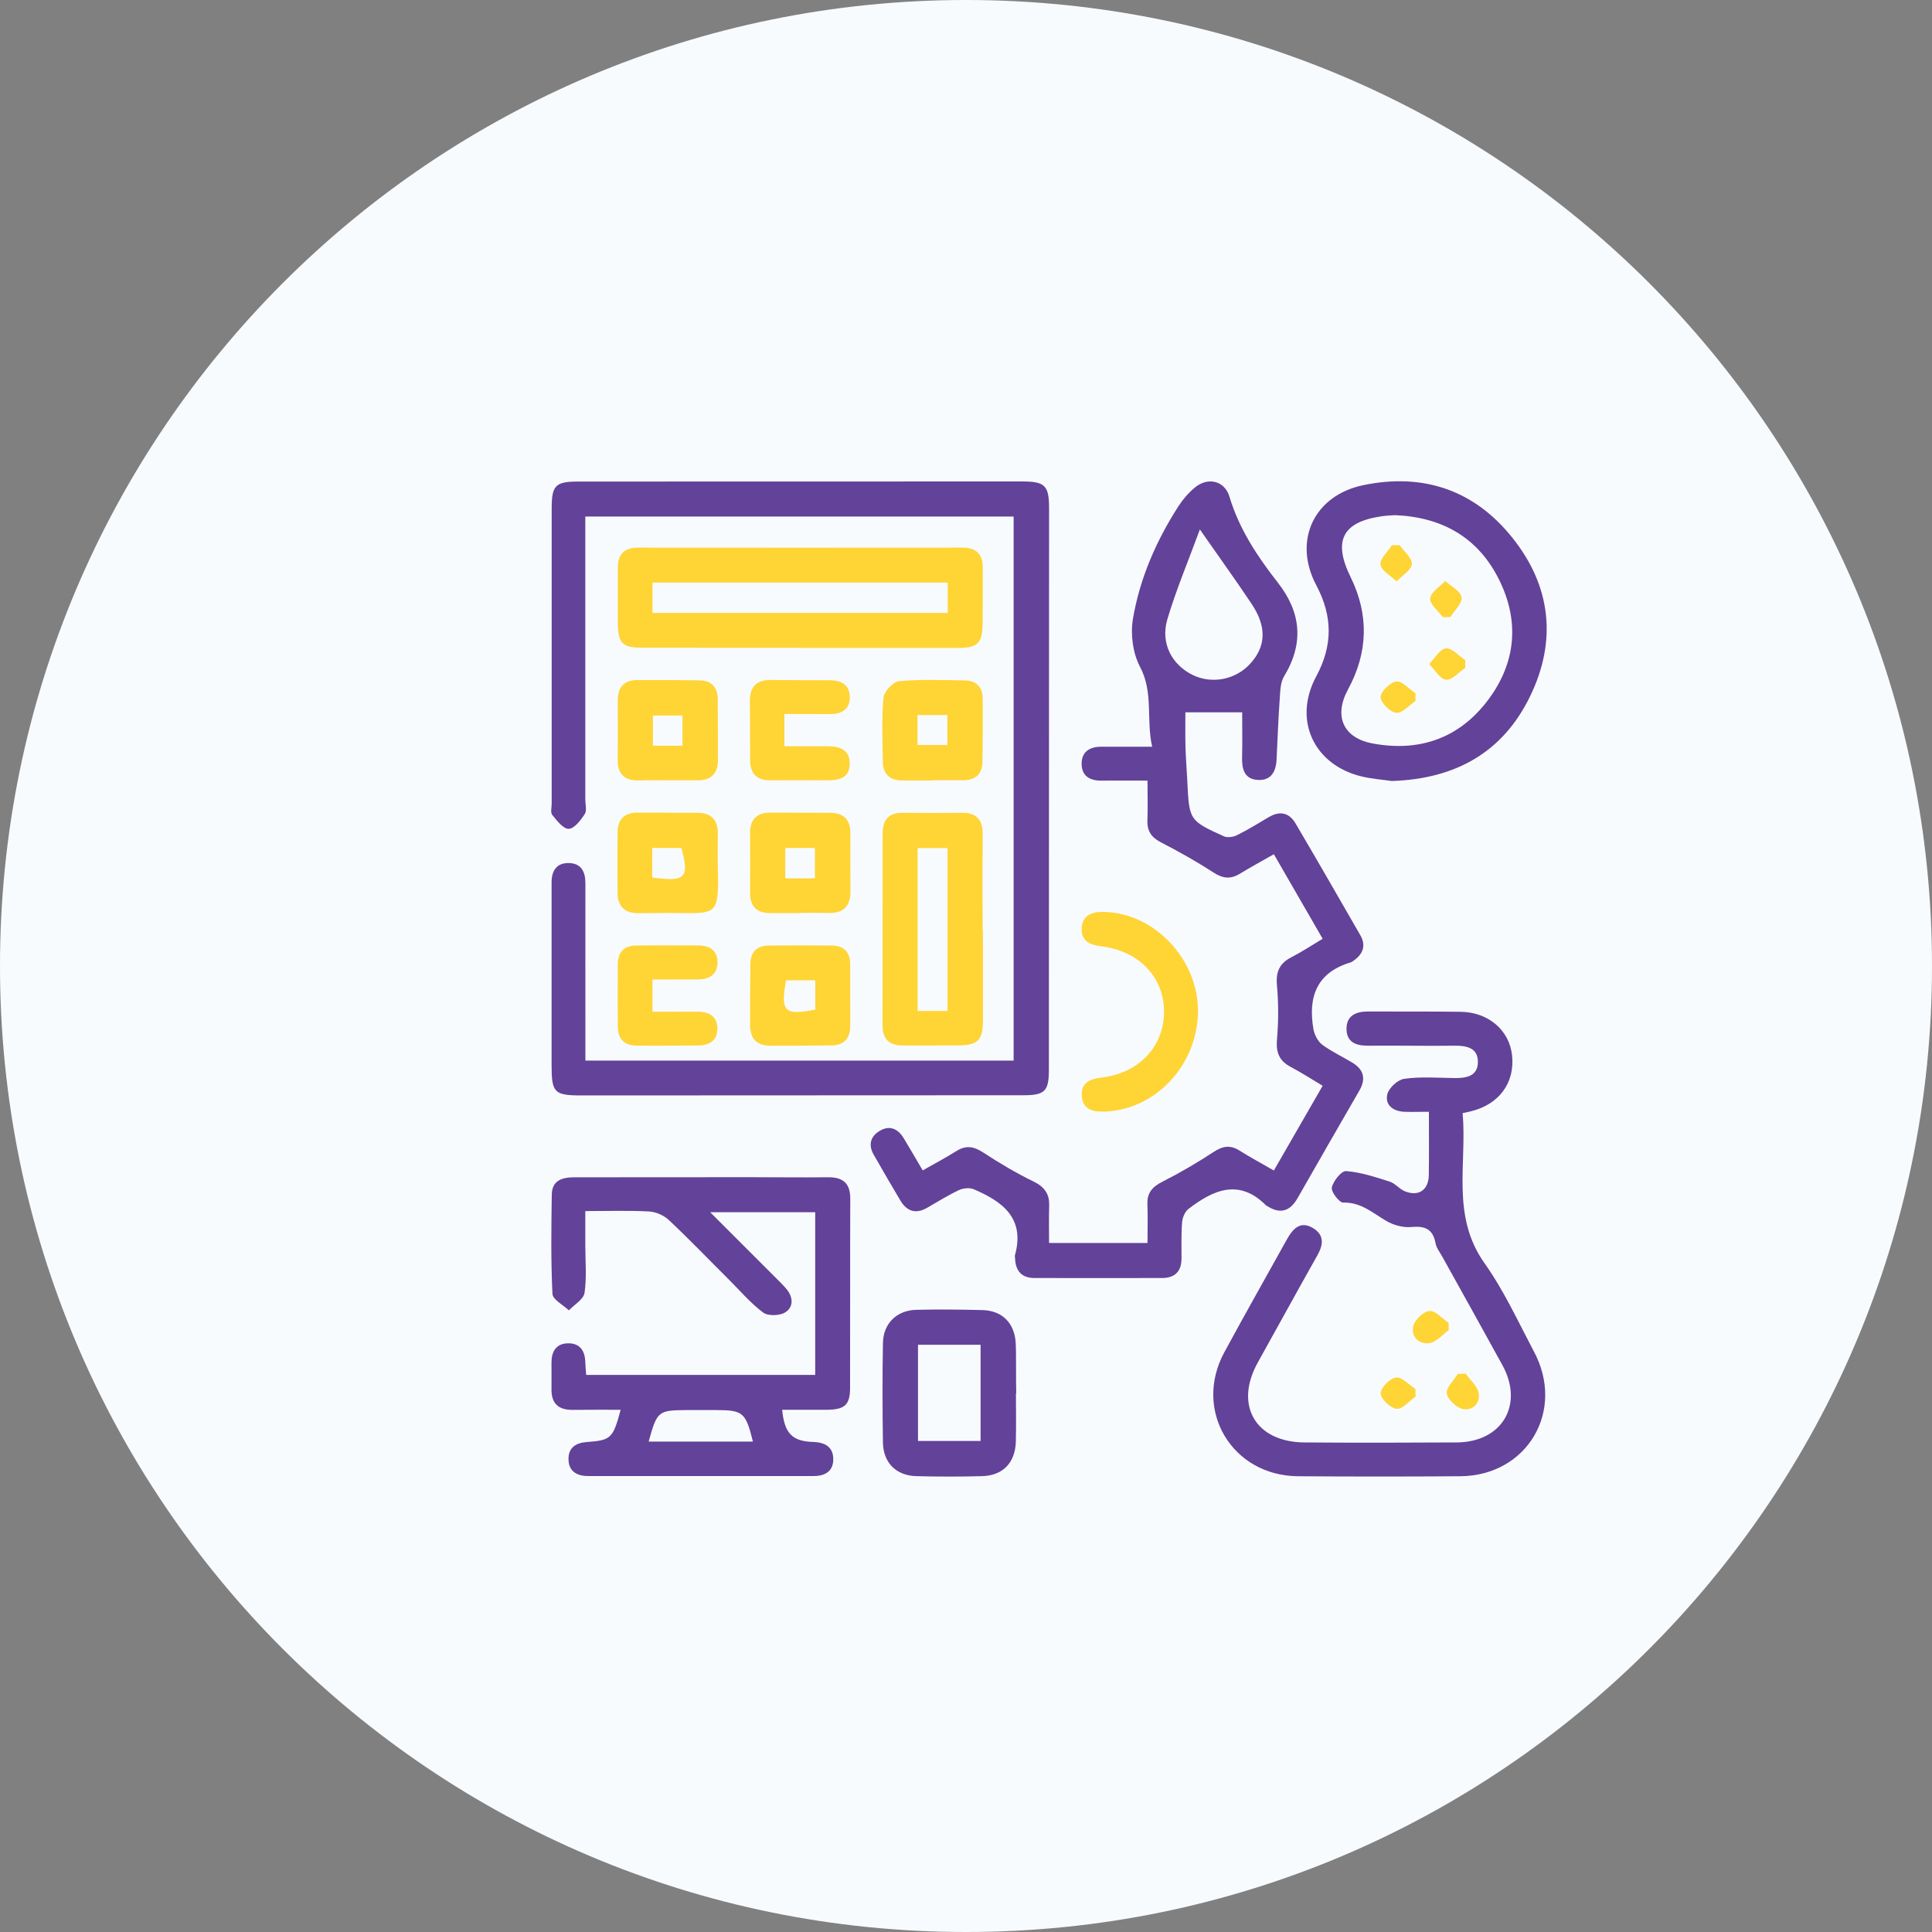 <?xml version="1.0" encoding="utf-8"?>
<!-- Generator: Adobe Illustrator 26.0.3, SVG Export Plug-In . SVG Version: 6.00 Build 0)  -->
<svg version="1.1" id="Layer_1" xmlns="http://www.w3.org/2000/svg" xmlns:xlink="http://www.w3.org/1999/xlink" x="0px" y="0px"
	 viewBox="0 0 200 200" style="enable-background:new 0 0 200 200;" xml:space="preserve">
<rect x="0" y="0" width="200" height="200" fill="#808080" stroke="none"/>
<style type="text/css">
	.st0{fill:#F8FBFE;}
	.st1{fill:#FFD435;}
	.st2{fill:#634299;}
	.st3{fill:#F9D038;}
</style>
<g>
	<path id="Path_1039_00000095312158167031826850000010371287456498285727_" class="st0" d="M200,100c0,55.23-44.77,100-100,100
		S0,155.23,0,100S44.77,0,100,0l0,0C155.23,0,200,44.77,200,100"/>
	<g>
		<g>
			<path class="st1" d="M150.11,60.55c0.18,0.14,0.36,0.27,0.53,0.41C150.47,60.82,150.29,60.68,150.11,60.55"/>
			<path class="st1" d="M150.11,60.55c-0.18-0.14-0.35-0.27-0.5-0.41c-0.21,0.23-0.47,0.45-0.73,0.67c0.25-0.22,0.52-0.44,0.73-0.67
				C149.76,60.28,149.93,60.41,150.11,60.55"/>
			<path class="st1" d="M148.23,61.48c0.11-0.15,0.25-0.3,0.4-0.45C148.48,61.18,148.34,61.33,148.23,61.48"/>
			<path class="st1" d="M88.01,99.8c0.01,1.03,0,2.06,0,3.08c0,1.14,0.02,2.28-0.01,3.43c0.02-1.14,0.01-2.28,0.01-3.43
				C88.01,101.86,88.02,100.83,88.01,99.8"/>
			<path class="st2" d="M131.06,124.78c0.04,0.04,0.1,0.06,0.15,0.09c1.35,0.85,2.35,0.5,3.12-0.85c2.12-3.72,4.26-7.43,6.4-11.14
				c0.71-1.23,0.42-2.19-0.76-2.89c-1.03-0.62-2.13-1.13-3.09-1.84c-0.45-0.34-0.8-1.01-0.91-1.59c-0.58-3.31,0.3-5.87,3.84-6.93
				c0.16-0.05,0.29-0.17,0.43-0.27c0.91-0.68,1.16-1.54,0.58-2.55c-2.22-3.86-4.44-7.72-6.7-11.56c-0.66-1.13-1.63-1.34-2.78-0.66
				c-1.08,0.64-2.15,1.3-3.27,1.86c-0.39,0.2-1.01,0.29-1.38,0.12c-3.58-1.62-3.59-1.67-3.78-5.72c-0.06-1.2-0.16-2.39-0.19-3.59
				c-0.03-1.22-0.01-2.44-0.01-3.52h5.88c0,1.49,0.03,3.08-0.01,4.66c-0.03,1.21,0.23,2.26,1.64,2.34c1.37,0.07,1.87-0.87,1.93-2.11
				c0.1-2.11,0.18-4.23,0.33-6.33c0.05-0.78,0.07-1.67,0.45-2.29c2.07-3.42,1.76-6.62-0.65-9.7c-2.12-2.71-4-5.54-5.01-8.9
				c-0.5-1.66-2.24-2.06-3.58-0.94c-0.65,0.54-1.23,1.21-1.69,1.92c-2.31,3.59-4.01,7.48-4.72,11.68c-0.27,1.58-0.01,3.54,0.73,4.95
				c1.42,2.68,0.62,5.43,1.26,8.28c-1.99,0-3.64,0-5.28,0c-1.21,0-2.04,0.54-2.02,1.8c0.02,1.27,0.89,1.73,2.09,1.71
				c1.52-0.02,3.04,0,4.73,0c0,1.52,0.04,2.82-0.01,4.12c-0.04,1.12,0.43,1.77,1.42,2.28c1.87,0.96,3.7,2,5.47,3.14
				c0.95,0.61,1.74,0.67,2.68,0.1c1.11-0.68,2.25-1.3,3.52-2.02c1.71,2.96,3.34,5.8,5.05,8.75c-1.18,0.71-2.18,1.37-3.23,1.91
				c-1.24,0.63-1.63,1.52-1.5,2.92c0.17,1.86,0.16,3.75,0,5.62c-0.11,1.33,0.24,2.19,1.41,2.81c1.09,0.58,2.14,1.25,3.32,1.96
				c-1.71,2.97-3.35,5.81-5.05,8.77c-1.3-0.75-2.44-1.36-3.55-2.06c-0.95-0.6-1.73-0.49-2.67,0.13c-1.71,1.12-3.48,2.16-5.3,3.08
				c-1.05,0.53-1.62,1.15-1.57,2.35c0.05,1.3,0.01,2.59,0.01,4H108.6c0-1.36-0.03-2.61,0.01-3.85c0.04-1.24-0.49-1.96-1.62-2.51
				c-1.78-0.87-3.51-1.89-5.17-2.98c-0.98-0.65-1.81-0.81-2.82-0.17c-1.1,0.69-2.24,1.29-3.48,2c-0.71-1.21-1.34-2.29-1.98-3.35
				c-0.59-0.97-1.45-1.35-2.46-0.75c-0.98,0.57-1.22,1.47-0.62,2.5c0.91,1.58,1.82,3.17,2.76,4.74c0.67,1.11,1.6,1.4,2.76,0.73
				c1.09-0.63,2.16-1.3,3.29-1.83c0.44-0.21,1.1-0.27,1.53-0.09c2.98,1.27,5.33,3,4.27,6.82c-0.03,0.11,0,0.23,0.01,0.34
				c0.05,1.3,0.68,2.03,2.02,2.03c4.4,0,8.79,0.01,13.19,0c1.32,0,2.01-0.67,2.02-2c0.01-1.26-0.04-2.52,0.06-3.77
				c0.04-0.48,0.29-1.1,0.66-1.38C125.6,123.17,128.27,121.98,131.06,124.78 M120.84,64.12c0.92-3.09,2.18-6.07,3.37-9.31
				c2.01,2.88,3.73,5.27,5.36,7.71c1.59,2.38,1.49,4.43-0.19,6.23c-1.52,1.64-3.98,2.09-5.96,1.1
				C121.29,68.78,120.12,66.57,120.84,64.12"/>
			<path class="st2" d="M153.68,130.77c-3.49-4.91-1.8-10.32-2.27-15.54c0.46-0.1,0.68-0.14,0.9-0.2c2.89-0.72,4.52-2.95,4.22-5.77
				c-0.28-2.62-2.46-4.49-5.34-4.52c-3.2-0.04-6.39-0.02-9.59-0.03c-1.24,0-2.22,0.43-2.21,1.81c0.01,1.39,1,1.74,2.25,1.73
				c2.97-0.03,5.94,0.04,8.91,0c1.28-0.02,2.46,0.23,2.44,1.7c-0.01,1.5-1.26,1.67-2.5,1.65c-1.71-0.03-3.45-0.16-5.13,0.08
				c-0.67,0.09-1.6,0.95-1.75,1.61c-0.25,1.1,0.6,1.75,1.76,1.8c0.74,0.03,1.48,0,2.55,0c0,2.34,0.02,4.44-0.01,6.54
				c-0.02,1.55-1.04,2.27-2.48,1.69c-0.57-0.23-1-0.82-1.57-1c-1.48-0.47-2.98-0.97-4.51-1.09c-0.48-0.04-1.33,1.02-1.48,1.7
				c-0.1,0.43,0.77,1.57,1.17,1.56c1.84-0.05,3.04,1.06,4.45,1.89c0.74,0.44,1.75,0.72,2.6,0.64c1.42-0.13,2.25,0.2,2.52,1.69
				c0.09,0.48,0.44,0.92,0.69,1.37c2.08,3.75,4.17,7.48,6.23,11.24c2.25,4.1-0.03,7.98-4.75,8c-5.25,0.03-10.51,0.04-15.76,0
				c-5.07-0.04-7.27-3.88-4.81-8.28c2.06-3.69,4.08-7.4,6.16-11.08c0.63-1.11,0.73-2.11-0.43-2.82c-1.34-0.81-2.11,0.07-2.72,1.16
				c-2.16,3.89-4.36,7.77-6.48,11.69c-3.25,6,0.78,12.78,7.63,12.83c5.59,0.04,11.19,0.04,16.79,0c6.96-0.05,10.93-6.81,7.61-12.95
				C157.15,136.8,155.68,133.59,153.68,130.77"/>
			<path class="st2" d="M141.14,50.22c-5.1,1.05-7.33,5.74-4.88,10.36c1.71,3.22,1.72,6.24-0.01,9.45
				c-2.42,4.49-0.25,9.16,4.71,10.35c1.1,0.26,2.25,0.34,3.13,0.47c6.63-0.22,11.5-3,14.3-8.76c2.8-5.75,2.18-11.41-1.82-16.41
				C152.63,50.73,147.34,48.94,141.14,50.22 M154.06,72.44c-2.97,3.96-7.06,5.42-11.93,4.53c-3.07-0.56-4.09-2.81-2.59-5.59
				c2.09-3.84,2.19-7.74,0.27-11.65c-1.84-3.75-0.85-5.71,3.25-6.29c0.45-0.07,0.91-0.08,1.36-0.11c4.85,0.2,8.58,2.29,10.76,6.67
				C157.32,64.31,156.94,68.59,154.06,72.44"/>
			<path class="st1" d="M99.61,84.14c-2.06,0.02-4.11,0.02-6.17,0c-1.44-0.01-2.07,0.72-2.07,2.12c0,6.63,0,13.26-0.01,19.89
				c0,1.43,0.7,2.09,2.11,2.08c1.94-0.01,3.88,0.01,5.83-0.01c1.9-0.02,2.44-0.56,2.45-2.46c0.01-3.14,0-6.29,0-9.43h-0.03
				c0-3.32-0.02-6.63,0.01-9.95C101.74,84.92,101.14,84.13,99.61,84.14 M98.09,104.65h-3.1V87.79h3.1V104.65z"/>
			<path class="st1" d="M114.03,111.55c-1.26,0.15-2.17,0.59-2.04,1.96c0.13,1.39,1.2,1.61,2.4,1.56c5.2-0.2,9.49-4.73,9.62-10.2
				c0.13-5.44-4.43-10.35-9.71-10.47c-1.21-0.03-2.24,0.28-2.32,1.68c-0.07,1.27,0.76,1.73,1.96,1.87c3.99,0.48,6.58,3.22,6.56,6.84
				C120.47,108.36,117.89,111.1,114.03,111.55"/>
			<path class="st1" d="M99.93,70.44c-2.28-0.04-4.58-0.13-6.84,0.07c-0.62,0.06-1.57,1.06-1.63,1.7c-0.2,2.21-0.1,4.45-0.07,6.68
				c0.02,1.24,0.72,1.88,1.95,1.9c1.08,0.02,2.17,0,3.25,0v-0.02c1.03,0,2.05-0.01,3.08,0c1.33,0.01,2.03-0.64,2.04-1.97
				c0.02-2.17,0.04-4.34,0.02-6.51C101.72,71.16,101.08,70.46,99.93,70.44 M98.07,77.12h-3.09v-3.1h3.09V77.12z"/>
			<path class="st1" d="M150.15,63.87c0.42-0.69,1.25-1.44,1.15-2.04c-0.05-0.32-0.32-0.6-0.66-0.88c-0.17-0.14-0.35-0.27-0.53-0.4
				c-0.18-0.14-0.35-0.27-0.5-0.41c-0.21,0.23-0.48,0.45-0.73,0.67c-0.08,0.07-0.17,0.15-0.24,0.22c-0.16,0.15-0.3,0.3-0.4,0.45
				c-0.11,0.15-0.18,0.31-0.19,0.47c-0.05,0.6,0.84,1.29,1.31,1.94L150.15,63.87z"/>
			<path class="st1" d="M149.68,67.12c-0.64,0.08-1.16,1.04-1.74,1.62c0.58,0.58,1.11,1.54,1.75,1.62c0.6,0.08,1.32-0.77,1.99-1.22
				c0-0.27,0-0.54,0-0.81C151.01,67.89,150.29,67.05,149.68,67.12"/>
			<path class="st1" d="M144.57,60.18c0.57-0.59,1.52-1.14,1.58-1.78c0.07-0.6-0.8-1.31-1.26-1.97c-0.27,0.01-0.53,0.01-0.8,0.01
				c-0.43,0.68-1.27,1.41-1.18,2.01C143.01,59.1,143.98,59.61,144.57,60.18"/>
			<path class="st1" d="M144.54,70.55c-0.64,0.08-1.62,1.05-1.62,1.62c0,0.58,0.98,1.54,1.62,1.62c0.6,0.08,1.32-0.78,1.99-1.22
				c0-0.27,0-0.53,0-0.8C145.87,71.33,145.15,70.47,144.54,70.55"/>
			<g>
				<path class="st1" d="M70.54,87.78h-3.02C68.57,87.78,69.55,87.78,70.54,87.78L70.54,87.78z"/>
				<path class="st1" d="M74.31,89.44c0.12,4.41,0.02,5.02-2.37,5.08C74.32,94.46,74.42,93.85,74.31,89.44
					c0-1.03-0.01-2.06,0.01-3.08C74.3,87.39,74.31,88.41,74.31,89.44"/>
				<path class="st2" d="M58.87,85.8c0.58-0.01,1.24-0.89,1.66-1.52c0.24-0.36,0.06-1,0.06-1.52c0-9.15,0-18.29,0-27.44v-1.85h44.34
					v56.32H60.6v-2.07c0-5.43-0.01-10.86,0-16.29c0-1.19-0.43-2.07-1.73-2.09c-1.28-0.01-1.78,0.83-1.77,2.04c0,0.4,0,0.8,0,1.2
					c0,5.89,0,11.78,0,17.67c0,2.87,0.26,3.15,3.12,3.15c15.25,0,30.5-0.01,45.75-0.02c2.18,0,2.61-0.43,2.61-2.61
					c0.01-19.38,0.02-38.76,0.02-58.14c0-2.38-0.42-2.79-2.8-2.79c-15.31,0-30.62,0-45.92,0.01c-2.39,0-2.77,0.38-2.77,2.8
					c0,10.18,0,20.35,0,30.53c0,0.4-0.14,0.93,0.05,1.17C57.64,84.94,58.3,85.81,58.87,85.8"/>
				<path class="st2" d="M85.71,121.87c-2.85,0.03-5.71-0.01-8.56-0.01c-5.88,0-11.76,0.02-17.64,0.01c-1.29,0-2.36,0.29-2.39,1.79
					c-0.05,3.43-0.1,6.86,0.07,10.28c0.03,0.6,1.11,1.14,1.7,1.71c0.57-0.6,1.52-1.14,1.62-1.81c0.24-1.62,0.08-3.3,0.08-4.96
					c0-1.12,0-2.24,0-3.51c2.38,0,4.48-0.07,6.58,0.04c0.71,0.04,1.54,0.39,2.06,0.88c2.16,2.03,4.22,4.18,6.33,6.28
					c1.13,1.13,2.18,2.37,3.45,3.31c0.5,0.37,1.68,0.33,2.25-0.01c0.89-0.53,0.87-1.54,0.19-2.39c-0.36-0.44-0.78-0.83-1.18-1.24
					c-2.17-2.17-4.33-4.34-6.75-6.75h10.87v16.84H60.68c-0.03-0.51-0.08-0.9-0.09-1.29c-0.02-1.22-0.57-2.02-1.84-1.98
					c-1.18,0.04-1.66,0.85-1.66,1.98c0,0.91,0.01,1.83,0,2.74c-0.03,1.51,0.72,2.19,2.21,2.17c1.63-0.02,3.26-0.01,4.95-0.01
					c-0.8,2.97-0.99,3.15-3.51,3.34c-1.13,0.08-1.9,0.58-1.89,1.76c0.01,1.28,0.86,1.76,2.06,1.76c7.77,0,15.53,0,23.3,0
					c1.2,0,2.06-0.49,2.05-1.76c-0.01-1.26-0.87-1.73-2.07-1.77c-2.19-0.06-2.99-0.9-3.22-3.33c1.55,0,3.09,0.01,4.63,0
					c1.87-0.02,2.4-0.51,2.4-2.3c0.02-6.52-0.01-13.03,0.02-19.54C88.03,122.5,87.27,121.85,85.71,121.87 M67.15,149.23
					c0.88-3.17,0.97-3.24,3.97-3.26c1.02-0.01,2.04,0,3.06,0c2.73,0.01,3.02,0.25,3.76,3.26H67.15z"/>
				<path class="st1" d="M99.64,56.69c-11.19,0.01-22.39,0.01-33.58,0c-1.43,0-2.11,0.68-2.1,2.09c0,1.94-0.01,3.89,0,5.83
					c0.02,1.95,0.49,2.44,2.44,2.44c5.48,0.01,10.96,0.01,16.45,0.01v0.02c5.37,0,10.74-0.01,16.1,0c2.33,0,2.77-0.42,2.78-2.82
					c0.01-1.83,0-3.66,0.01-5.49C101.74,57.37,101.06,56.69,99.64,56.69 M98.11,63.45H67.55v-3.14h30.56V63.45z"/>
				<path class="st1" d="M88.01,102.88c0-1.03,0.01-2.06,0-3.08c-0.01-1.25-0.66-1.91-1.9-1.92c-2.17-0.02-4.34-0.02-6.51,0
					c-1.24,0.01-1.91,0.66-1.92,1.91c-0.03,2.11-0.03,4.23-0.03,6.34c0,1.39,0.7,2.13,2.1,2.12c2.11,0,4.22-0.01,6.33-0.03
					c1.24-0.01,1.9-0.66,1.93-1.91C88.02,105.17,88.01,104.03,88.01,102.88 M84.4,104.51c-3.21,0.63-3.61,0.24-3.03-3.03h3.03
					V104.51z"/>
				<path class="st1" d="M66.17,80.79c0.97-0.03,1.94-0.01,2.91-0.01c1.03,0,2.06-0.01,3.08,0c1.4,0.02,2.15-0.64,2.16-2.05
					c0.01-2.11-0.01-4.23-0.02-6.34c-0.01-1.24-0.64-1.94-1.88-1.96c-2.17-0.03-4.34-0.05-6.51-0.03c-1.32,0.02-1.96,0.76-1.96,2.08
					c0,2.06,0.02,4.11-0.01,6.17C63.93,80.19,64.69,80.83,66.17,80.79 M67.59,74.07h3.06v3.13h-3.06V74.07z"/>
				<path class="st1" d="M69.08,80.78c-0.97,0-1.94-0.02-2.91,0.01C67.14,80.76,68.11,80.78,69.08,80.78c1.03,0,2.06-0.01,3.08,0
					C71.13,80.77,70.11,80.78,69.08,80.78"/>
				<path class="st1" d="M88.03,86.24c0-1.41-0.71-2.1-2.12-2.1c-2.05,0-4.11-0.02-6.17-0.02c-1.4,0-2.1,0.7-2.09,2.12
					c0.01,2.06,0.01,4.12,0,6.17c-0.01,1.42,0.67,2.12,2.09,2.11c1.03,0,2.06,0,3.08,0v-0.02c0.97,0,1.94-0.02,2.91,0.01
					c1.58,0.05,2.32-0.69,2.31-2.27C88.02,90.24,88.03,88.24,88.03,86.24 M84.36,90.93h-3.07v-3.15h3.07V90.93z"/>
				<path class="st1" d="M63.93,92.46c0.01,1.41,0.78,2.08,2.16,2.07c1.08,0,2.17-0.02,3.25-0.02c1.07,0,1.92,0.03,2.59,0.01
					c2.39-0.06,2.49-0.66,2.37-5.08c0-1.03-0.01-2.06,0.01-3.08c0.02-1.48-0.65-2.23-2.17-2.22c-2.05,0.01-4.11-0.03-6.16-0.02
					c-1.31,0-2.03,0.67-2.05,2C63.91,88.23,63.91,90.34,63.93,92.46 M67.52,87.78h3.02v0h0c0.67,2.54,0.55,3.27-1.38,3.22
					c-0.3-0.01-0.64-0.04-1.02-0.08c-0.19-0.02-0.4-0.05-0.62-0.08V87.78z"/>
				<path class="st1" d="M85.94,73.92c1.2,0,2.05-0.5,2.03-1.77c-0.02-1.28-0.89-1.73-2.08-1.73c-2.05,0-4.1-0.02-6.16-0.03
					c-1.41,0-2.1,0.73-2.1,2.12c0,2.05,0.03,4.11,0.02,6.16c0,1.41,0.68,2.11,2.09,2.11c1.94,0,3.88-0.02,5.81,0
					c1.25,0.01,2.4-0.19,2.41-1.73c0.01-1.52-1.12-1.8-2.38-1.8c-1.45,0.01-2.9,0-4.38,0v-3.34C82.89,73.92,84.42,73.92,85.94,73.92
					"/>
				<path class="st1" d="M72.26,101.39c1.21,0,2.03-0.56,2.02-1.81c-0.01-1.15-0.8-1.7-1.94-1.71c-2.17-0.01-4.33-0.02-6.5,0.01
					c-1.25,0.01-1.88,0.7-1.89,1.94c-0.01,2.17-0.02,4.34,0.01,6.51c0.01,1.24,0.7,1.9,1.93,1.91c2.11,0.02,4.22-0.01,6.33-0.01
					c1.2,0,2.05-0.5,2.04-1.77c-0.01-1.28-0.89-1.74-2.08-1.73c-1.52,0.01-3.04,0-4.64,0v-3.33
					C69.21,101.39,70.74,101.4,72.26,101.39"/>
			</g>
			<path class="st2" d="M105.18,141.67c-0.01-0.86,0.01-1.71-0.03-2.57c-0.09-2.09-1.37-3.43-3.44-3.48
				c-2.28-0.06-4.56-0.08-6.84-0.03c-2.05,0.05-3.44,1.42-3.47,3.46c-0.06,3.42-0.05,6.85,0,10.27c0.03,2.09,1.36,3.43,3.43,3.49
				c2.28,0.06,4.56,0.06,6.84,0c2.16-0.06,3.44-1.4,3.49-3.61c0.04-1.65,0.01-3.31,0.01-4.96h0.03
				C105.18,143.38,105.18,142.53,105.18,141.67 M101.51,149.17h-6.48v-9.96h6.48V149.17z"/>
			<path class="st1" d="M151.47,145.87c1,0.18,1.81-0.65,1.59-1.7c-0.15-0.72-0.87-1.32-1.34-1.97c-0.27,0.01-0.55,0.02-0.82,0.03
				c-0.41,0.69-1.23,1.44-1.13,2.04C149.88,144.9,150.79,145.74,151.47,145.87"/>
			<path class="st1" d="M147.97,135.71c-0.64,0.07-1.54,0.94-1.68,1.6c-0.23,1.07,0.61,1.91,1.72,1.72
				c0.71-0.12,1.31-0.87,1.96-1.33c0-0.25-0.01-0.51-0.01-0.76C149.29,136.49,148.58,135.65,147.97,135.71"/>
			<path class="st1" d="M142.93,144.25c0.01,0.58,1.01,1.52,1.65,1.59c0.6,0.06,1.3-0.81,1.96-1.26c-0.01-0.27-0.01-0.53-0.02-0.8
				c-0.68-0.43-1.41-1.27-2.01-1.18C143.87,142.69,142.91,143.67,142.93,144.25"/>
		</g>
	</g>
</g>
</svg>

